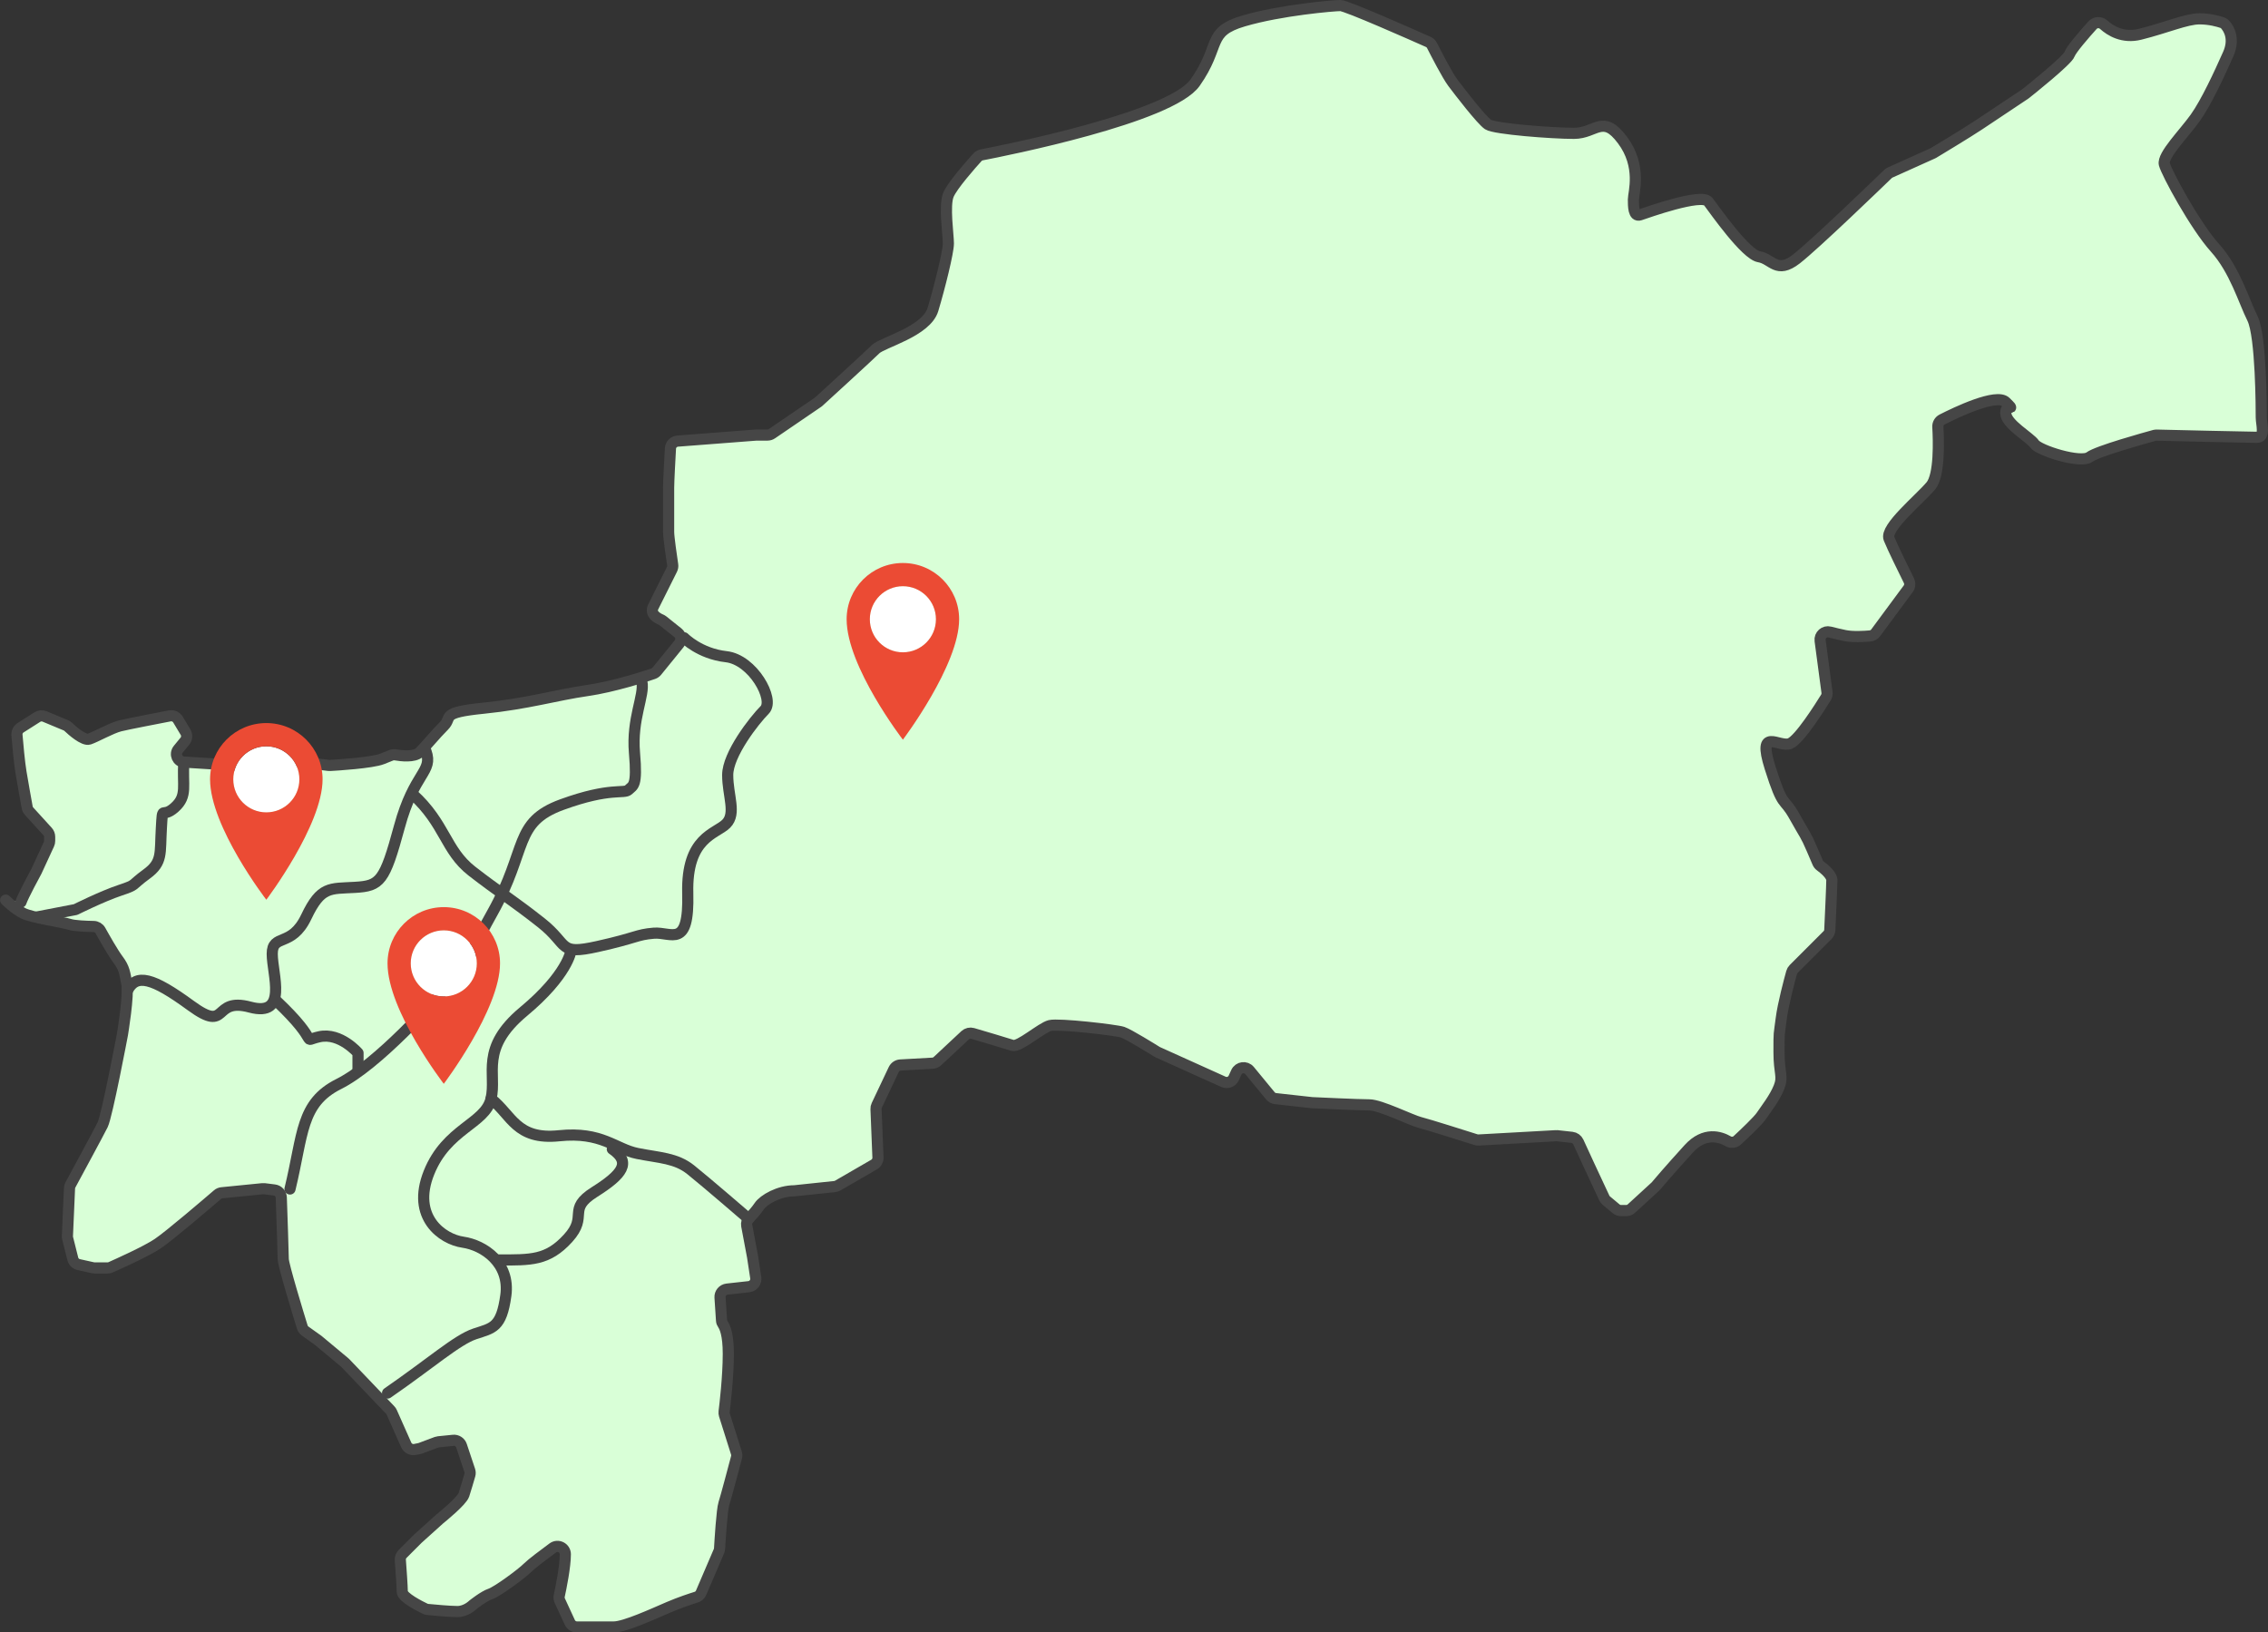 <?xml version="1.0" encoding="UTF-8"?>
<svg xmlns="http://www.w3.org/2000/svg" id="_レイヤー_2" viewBox="0 0 610 439.07">
  <rect x="0" y="0" width="610" height="439.07" fill="#333333" stroke="none"/>
  <defs>
    <style>.cls-1{fill:none;}.cls-1,.cls-2{stroke:#464646;stroke-linecap:round;stroke-linejoin:round;stroke-width:3px;}.cls-2{fill:#d9ffd7;}.cls-3{fill:#fff;}.cls-3,.cls-4{stroke-width:0px;}.cls-4{fill:#eb4b34;}</style>
  </defs>
  <g id="text">
    <path class="cls-2" d="m5.65,242.64c.56-1.68,3.78-7.61,4.12-8.24.02-.04.04-.08.06-.12l3.33-7.22c.13-.28.19-.58.19-.89v-1.09c0-.53-.2-1.03-.55-1.42l-4.97-5.46c-.27-.29-.44-.65-.52-1.04-.3-1.68-1.19-6.57-1.67-9.48-.44-2.66-.89-7.64-1.08-9.98-.07-.78.31-1.54.97-1.96l4.51-2.87c.58-.37,1.31-.43,1.95-.17l5.72,2.38c.24.1.45.24.64.42.95.9,4.15,3.79,5.65,3.29,1.78-.59,5.92-2.96,8.29-3.55,1.87-.47,10.02-2.04,13.37-2.69.87-.17,1.75.23,2.21.99l2.03,3.38c.46.77.39,1.74-.18,2.43l-1.78,2.17c-1.09,1.33-.21,3.34,1.5,3.45l14.52.91c.21.01.43,0,.63-.06,1.39-.34,7.02-1.7,8.58-1.7,1.65,0,13.57,1.54,15.22,1.75.13.02.25.02.38.01,1.49-.08,11.29-.67,14.03-1.77l2.38-.95c.37-.15.77-.19,1.16-.13,1.42.25,5.12.72,6.54-.7,1.78-1.78,4.15-4.74,6.52-7.11,2.37-2.37-1.18-3.55,10.66-4.74s19.55-3.55,27.85-4.74c7.12-1.02,15.54-3.78,17.79-4.54.38-.13.71-.36.96-.67l5.98-7.36c.74-.91.6-2.25-.32-2.98l-4.03-3.22c-.15-.12-.32-.21-.49-.29-.8-.33-3.1-1.48-2.11-3.46l5.03-10.07c.19-.39.27-.82.2-1.25-.28-1.9-1.09-7.36-1.09-8.83v-11.85c0-1.73.32-7.58.49-10.6.06-1.06.89-1.9,1.95-1.98l21.18-1.63c.05,0,.11,0,.16,0h2.82c.42,0,.84-.13,1.19-.37l12.37-8.44c.08-.06.16-.12.23-.18,1.29-1.18,13.61-12.44,15.3-14.12,1.78-1.78,13.63-4.74,15.4-10.66,1.78-5.92,4.15-15.4,4.15-17.77s-1.18-10.07,0-13.03c1-2.5,6.21-8.36,7.82-10.14.31-.34.71-.56,1.16-.65,6.06-1.17,50.76-10.04,57.38-19.42,7.11-10.07,2.96-13.63,13.03-16.59,10.07-2.96,24.29-4.15,26.07-4.15,1.59,0,19.81,8.08,23.6,9.77.44.2.8.54,1.02.97,1.02,2.02,4.12,8.04,5.59,10,1.78,2.37,7.7,10.07,9.48,11.26,1.78,1.18,17.18,2.37,23.11,2.37s7.7-5.33,13.03,1.78c5.33,7.11,2.96,14.22,2.96,16s0,4.74,1.78,4.15,16.59-5.92,18.37-3.55c1.78,2.37,10.07,14.22,13.63,14.81s4.74,4.74,10.07.59c4.97-3.87,22.29-20.6,24.62-22.85.18-.17.38-.3.6-.4l11.4-5.13c.08-.03.14-.07.22-.11.99-.6,9.01-5.42,12.34-7.64l12.37-8.25s.09-.06.13-.1c.89-.71,11.22-8.92,11.79-10.62.41-1.24,4.02-5.39,6.15-7.76.79-.88,2.14-.93,3.02-.13,1.79,1.61,5.16,3.72,9.79,2.56,7.11-1.78,12.44-4.15,16-4.15,2.7,0,5.06.68,6.04,1.01.36.12.67.33.91.62.87,1.01,2.59,3.72.75,7.85-2.37,5.33-5.92,13.03-8.89,17.18s-8.89,10.07-8.29,12.44,8.29,16.59,13.63,22.51,7.7,14.22,10.07,18.96,2.37,24.88,2.37,26.66,1.18,5.33-1.18,5.33c-2.22,0-24.11-.52-26.95-.59-.2,0-.4.02-.6.07-2.15.59-15.3,4.21-17.48,5.84-2.37,1.78-13.63-1.78-14.81-3.55-1.18-1.78-7.7-5.33-7.7-8.29s2.96,0,0-2.96c-2.45-2.45-13.4,2.79-17.12,4.69-.75.38-1.2,1.16-1.15,2,.21,3.53.52,12.96-1.87,15.83-2.96,3.55-12.44,11.26-11.26,14.22.93,2.33,4.05,8.67,5.35,11.29.35.71.28,1.56-.19,2.19l-8.75,11.84c-.36.49-.9.79-1.5.85-1.54.14-4.61.33-6.75-.1-1.28-.26-2.78-.62-4.07-.95-1.45-.38-2.82.84-2.62,2.33l1.85,13.88c.06.48-.04.97-.29,1.38-1.53,2.48-7.14,11.38-9.68,12.4-2.96,1.18-8.89-4.74-5.33,6.52,3.55,11.26,3.55,7.7,6.52,13.03s2.96,4.74,4.74,8.89l1.54,3.59c.15.35.38.65.69.87.96.71,3.11,2.45,3.11,3.83,0,1.5-.42,10.61-.55,13.4-.02.53-.24,1.02-.62,1.4l-9.1,9.1c-.26.26-.44.57-.54.93-.53,1.91-2.31,8.48-2.81,12.5-.59,4.74-.59,2.96-.59,8.89s1.18,6.52,0,9.48c-1.18,2.96-3.55,5.92-4.74,7.7-.86,1.29-4.51,4.75-6.46,6.56-.68.63-1.68.74-2.49.27-2.05-1.18-6.33-2.65-10.6,2.05-5.33,5.87-8.27,9.33-8.8,9.97-.06.07-.12.14-.19.2l-6.4,5.87c-.39.36-.9.56-1.43.56h-1.37c-.49,0-.97-.17-1.35-.49l-2.6-2.17c-.24-.2-.43-.45-.56-.73l-3.95-8.46-3.05-6.62c-.31-.67-.95-1.13-1.69-1.22l-3.97-.44c-.12-.01-.23-.02-.35,0l-20.77,1.15c-.26.01-.51-.02-.75-.09-2.13-.68-12.91-4.09-15.04-4.62-2.37-.59-10.66-4.74-13.63-4.74s-14.41-.55-15.34-.59c-.04,0-.08,0-.13-.01l-9.75-1.08c-.55-.06-1.05-.33-1.4-.76l-5.59-6.79c-.99-1.21-2.91-.95-3.56.47l-.69,1.51c-.48,1.06-1.73,1.53-2.79,1.05l-17.64-7.96c-.09-.04-.17-.08-.25-.13-.96-.6-7.57-4.71-9.22-5.26-1.78-.59-17.18-2.37-19.55-1.78s-8.29,5.92-10.07,5.33c-1.41-.47-8-2.42-10.69-3.21-.72-.21-1.49-.03-2.04.48l-7.44,6.95c-.36.34-.83.54-1.33.57l-8.64.48c-.77.04-1.46.51-1.79,1.21l-4.57,9.65c-.15.31-.22.65-.2.99l.52,13.02c.03.78-.37,1.52-1.05,1.91l-9.76,5.65c-.26.15-.54.24-.84.27l-10.81,1.14c-4.15,0-8.29,2.37-9.48,4.15-.76,1.15-2.02,2.54-2.82,3.38-.46.49-.66,1.17-.54,1.84l1.58,8.41.85,5.59c.18,1.19-.66,2.29-1.86,2.42l-5.87.65c-1.12.13-1.95,1.11-1.88,2.24l.41,6.22c.02.37.17.72.38,1.02.52.74,1.44,2.78,1.44,7.92,0,6.16-.89,13.65-1.13,15.55-.04.3,0,.6.08.9l3.23,10.23c.12.38.13.78.03,1.17-.62,2.33-2.89,10.92-3.4,12.45-.53,1.58-1.05,10.19-1.16,12.08-.01.24-.07.48-.17.71l-4.8,11.19c-.24.57-.72,1-1.31,1.18-1.45.45-4.41,1.42-7.37,2.69-4.15,1.78-11.85,5.33-14.81,5.33h-9.9c-.82,0-1.57-.48-1.92-1.23l-2.69-5.83c-.19-.42-.25-.88-.15-1.33.43-1.97,1.63-7.77,1.63-11.17h0c0-1.73-1.97-2.73-3.37-1.7-2.51,1.85-5.69,4.24-6.71,5.26-1.78,1.78-8.29,6.52-10.07,7.11s-4.74,2.96-4.74,2.96c0,0-1.78,1.78-4.15,1.78-2.02,0-6.62-.43-7.94-.56-.25-.02-.47-.09-.7-.19-1.34-.64-6.18-3.05-6.18-4.58,0-1.39-.36-6.4-.52-8.52-.05-.61.18-1.21.61-1.65l4.01-4.01s.05-.05.08-.08l5.84-5.26s.05-.05.08-.07c.51-.41,5.91-4.79,6.48-6.49.45-1.35,1.24-4.07,1.6-5.3.12-.41.11-.84-.03-1.25l-2.22-6.66c-.31-.94-1.23-1.53-2.22-1.44l-3.97.4c-.18.02-.36.06-.53.12l-4.32,1.62c-.11.04-.22.07-.33.09l-1.14.23c-.97.19-1.94-.31-2.35-1.21l-3.9-8.78c-.1-.22-.23-.43-.4-.6l-12.11-12.68c-.06-.06-.11-.11-.18-.16l-6.96-5.8s-.08-.07-.12-.1l-3.5-2.5c-.38-.27-.65-.65-.79-1.09-.99-3.2-5.12-16.72-5.12-18.28,0-1.42-.38-12.23-.53-16.57-.04-1.04-.82-1.89-1.85-2.02l-2.72-.34c-.16-.02-.32-.02-.47,0l-10.95,1.09c-.43.04-.84.21-1.16.5-2.42,2.08-12.95,11.1-16.09,13.2s-10.79,5.52-12.63,6.34c-.27.12-.55.18-.85.18h-3.47c-.15,0-.31-.02-.46-.05l-3.83-.85c-.78-.17-1.4-.77-1.59-1.55l-1.39-5.54c-.05-.2-.07-.4-.06-.6l.56-12.83c.01-.32.1-.63.25-.91,1.29-2.38,7.6-14.04,8.66-16.17,1.18-2.37,5.33-24.29,5.33-24.29,0,0,1.78-10.66,1.18-13.63s-.59-4.15-2.37-6.52c-1.33-1.77-3.66-5.87-4.74-7.82-.37-.66-1.05-1.07-1.8-1.08-1.83-.03-5.22-.15-6.5-.58-1.78-.59-10.07-1.78-12.44-2.96-2.37-1.18-4.74-3.55-4.74-3.55"></path>
    <path class="cls-1" d="m49.46,204.98c-.49,6.25,1.1,9.03-2.48,12.22-3.58,3.18-3.18-1.19-3.58,5.57-.4,6.76.4,9.15-3.98,12.33-4.37,3.18-2.39,2.78-7.16,4.37-4.77,1.59-11.93,5.17-11.93,5.17l-10.34,1.99"></path>
    <path class="cls-1" d="m74.02,268.9c13.12,12.33,6.36,11.14,11.93,9.94,5.57-1.19,10.34,4.37,10.34,4.37v4.77"></path>
    <path class="cls-1" d="m78,319.8c3.58-14.71,2.78-23.07,13.12-28.24,10.34-5.17,25.45-21.87,31.81-29.43,6.36-7.56,0,.4,9.54-16.7s5.57-24.26,18.69-29.03c13.12-4.77,16.7-2.78,17.9-3.98,1.19-1.19,2.39-.8,1.59-9.94-.8-9.15,2.78-15.51,1.99-19.09"></path>
    <path class="cls-1" d="m104.24,374.68c11.53-7.95,18.69-14.32,23.46-15.91,4.77-1.59,7.16-1.59,8.35-10.34,1.19-8.75-5.97-13.52-11.53-14.32-5.57-.8-13.92-6.76-9.15-18.69,4.77-11.93,15.11-13.12,16.7-19.88s-3.18-13.52,8.75-23.46c11.93-9.94,12.73-16.3,12.73-16.3"></path>
    <path class="cls-1" d="m111.01,213.62c8.75,7.95,8.75,15.11,15.91,20.68,7.16,5.57,11.14,7.95,18.69,13.92s4.37,8.75,15.11,6.36,10.34-3.18,15.11-3.58c4.77-.4,9.54,4.37,9.15-10.74-.4-15.11,7.56-15.91,10.34-18.69,2.78-2.78.4-7.56.4-13.12s7.16-14.71,9.94-17.5c2.78-2.78-3.18-13.52-10.34-14.32s-11.33-5.09-11.33-5.09"></path>
    <path class="cls-1" d="m114.58,202.09c1.99,5.57-3.18,5.57-7.16,20.28-3.98,14.71-5.17,15.91-11.93,16.3-6.76.4-9.15-.4-13.12,7.95-3.98,8.35-9.15,4.37-9.15,9.94s4.37,17.1-5.97,14.32c-10.34-2.78-5.57,7.16-15.91-.4-10.34-7.56-14.71-8.75-17.1-3.98"></path>
    <path class="cls-1" d="m132.08,295.54c5.57,4.37,6.76,11.14,18.29,9.94,11.53-1.19,15.11,3.58,21.08,4.77,5.97,1.19,10.34,1.19,14.32,4.37,3.98,3.18,15.55,13.16,15.55,13.16"></path>
    <path class="cls-1" d="m134.07,338.89c8.75,0,13.21.21,18.73-5.86,5.53-6.07-.44-7.66,7.12-12.43,7.56-4.77,9.94-7.95,4.77-11.53"></path>
    <path class="cls-3" d="m119.36,268.02c-4.91,0-8.89-3.98-8.89-8.89s3.98-8.89,8.89-8.89,8.89,3.98,8.89,8.89-3.98,8.89-8.89,8.89Z"></path>
    <path class="cls-4" d="m119.36,243.99c-8.36,0-15.13,6.77-15.13,15.13,0,12.75,15.13,32.39,15.13,32.39,0,0,15.13-20.01,15.13-32.39,0-8.36-6.77-15.13-15.13-15.13Zm0,24.02c-4.91,0-8.89-3.98-8.89-8.89s3.98-8.89,8.89-8.89,8.89,3.98,8.89,8.89-3.98,8.89-8.89,8.89Z"></path>
    <path class="cls-3" d="m71.63,218.51c-4.91,0-8.89-3.98-8.89-8.89s3.98-8.89,8.89-8.89,8.89,3.98,8.89,8.89-3.98,8.89-8.89,8.89Z"></path>
    <path class="cls-4" d="m71.63,194.48c-8.36,0-15.13,6.77-15.13,15.13,0,12.75,15.13,32.39,15.13,32.39,0,0,15.13-20.01,15.13-32.39,0-8.36-6.77-15.13-15.13-15.13Zm0,24.02c-4.91,0-8.89-3.98-8.89-8.89s3.98-8.89,8.89-8.89,8.89,3.98,8.89,8.89-3.98,8.89-8.89,8.89Z"></path>
    <path class="cls-3" d="m242.84,175.46c-4.91,0-8.89-3.98-8.89-8.89s3.98-8.89,8.89-8.89,8.89,3.98,8.89,8.89-3.98,8.89-8.89,8.89Z"></path>
    <path class="cls-4" d="m242.84,151.43c-8.36,0-15.13,6.77-15.13,15.13,0,12.75,15.13,32.39,15.13,32.39,0,0,15.13-20.01,15.13-32.39,0-8.36-6.77-15.13-15.13-15.13Zm0,24.02c-4.91,0-8.89-3.98-8.89-8.89s3.98-8.89,8.89-8.89,8.89,3.98,8.89,8.89-3.98,8.89-8.89,8.89Z"></path>
  </g>
</svg>
